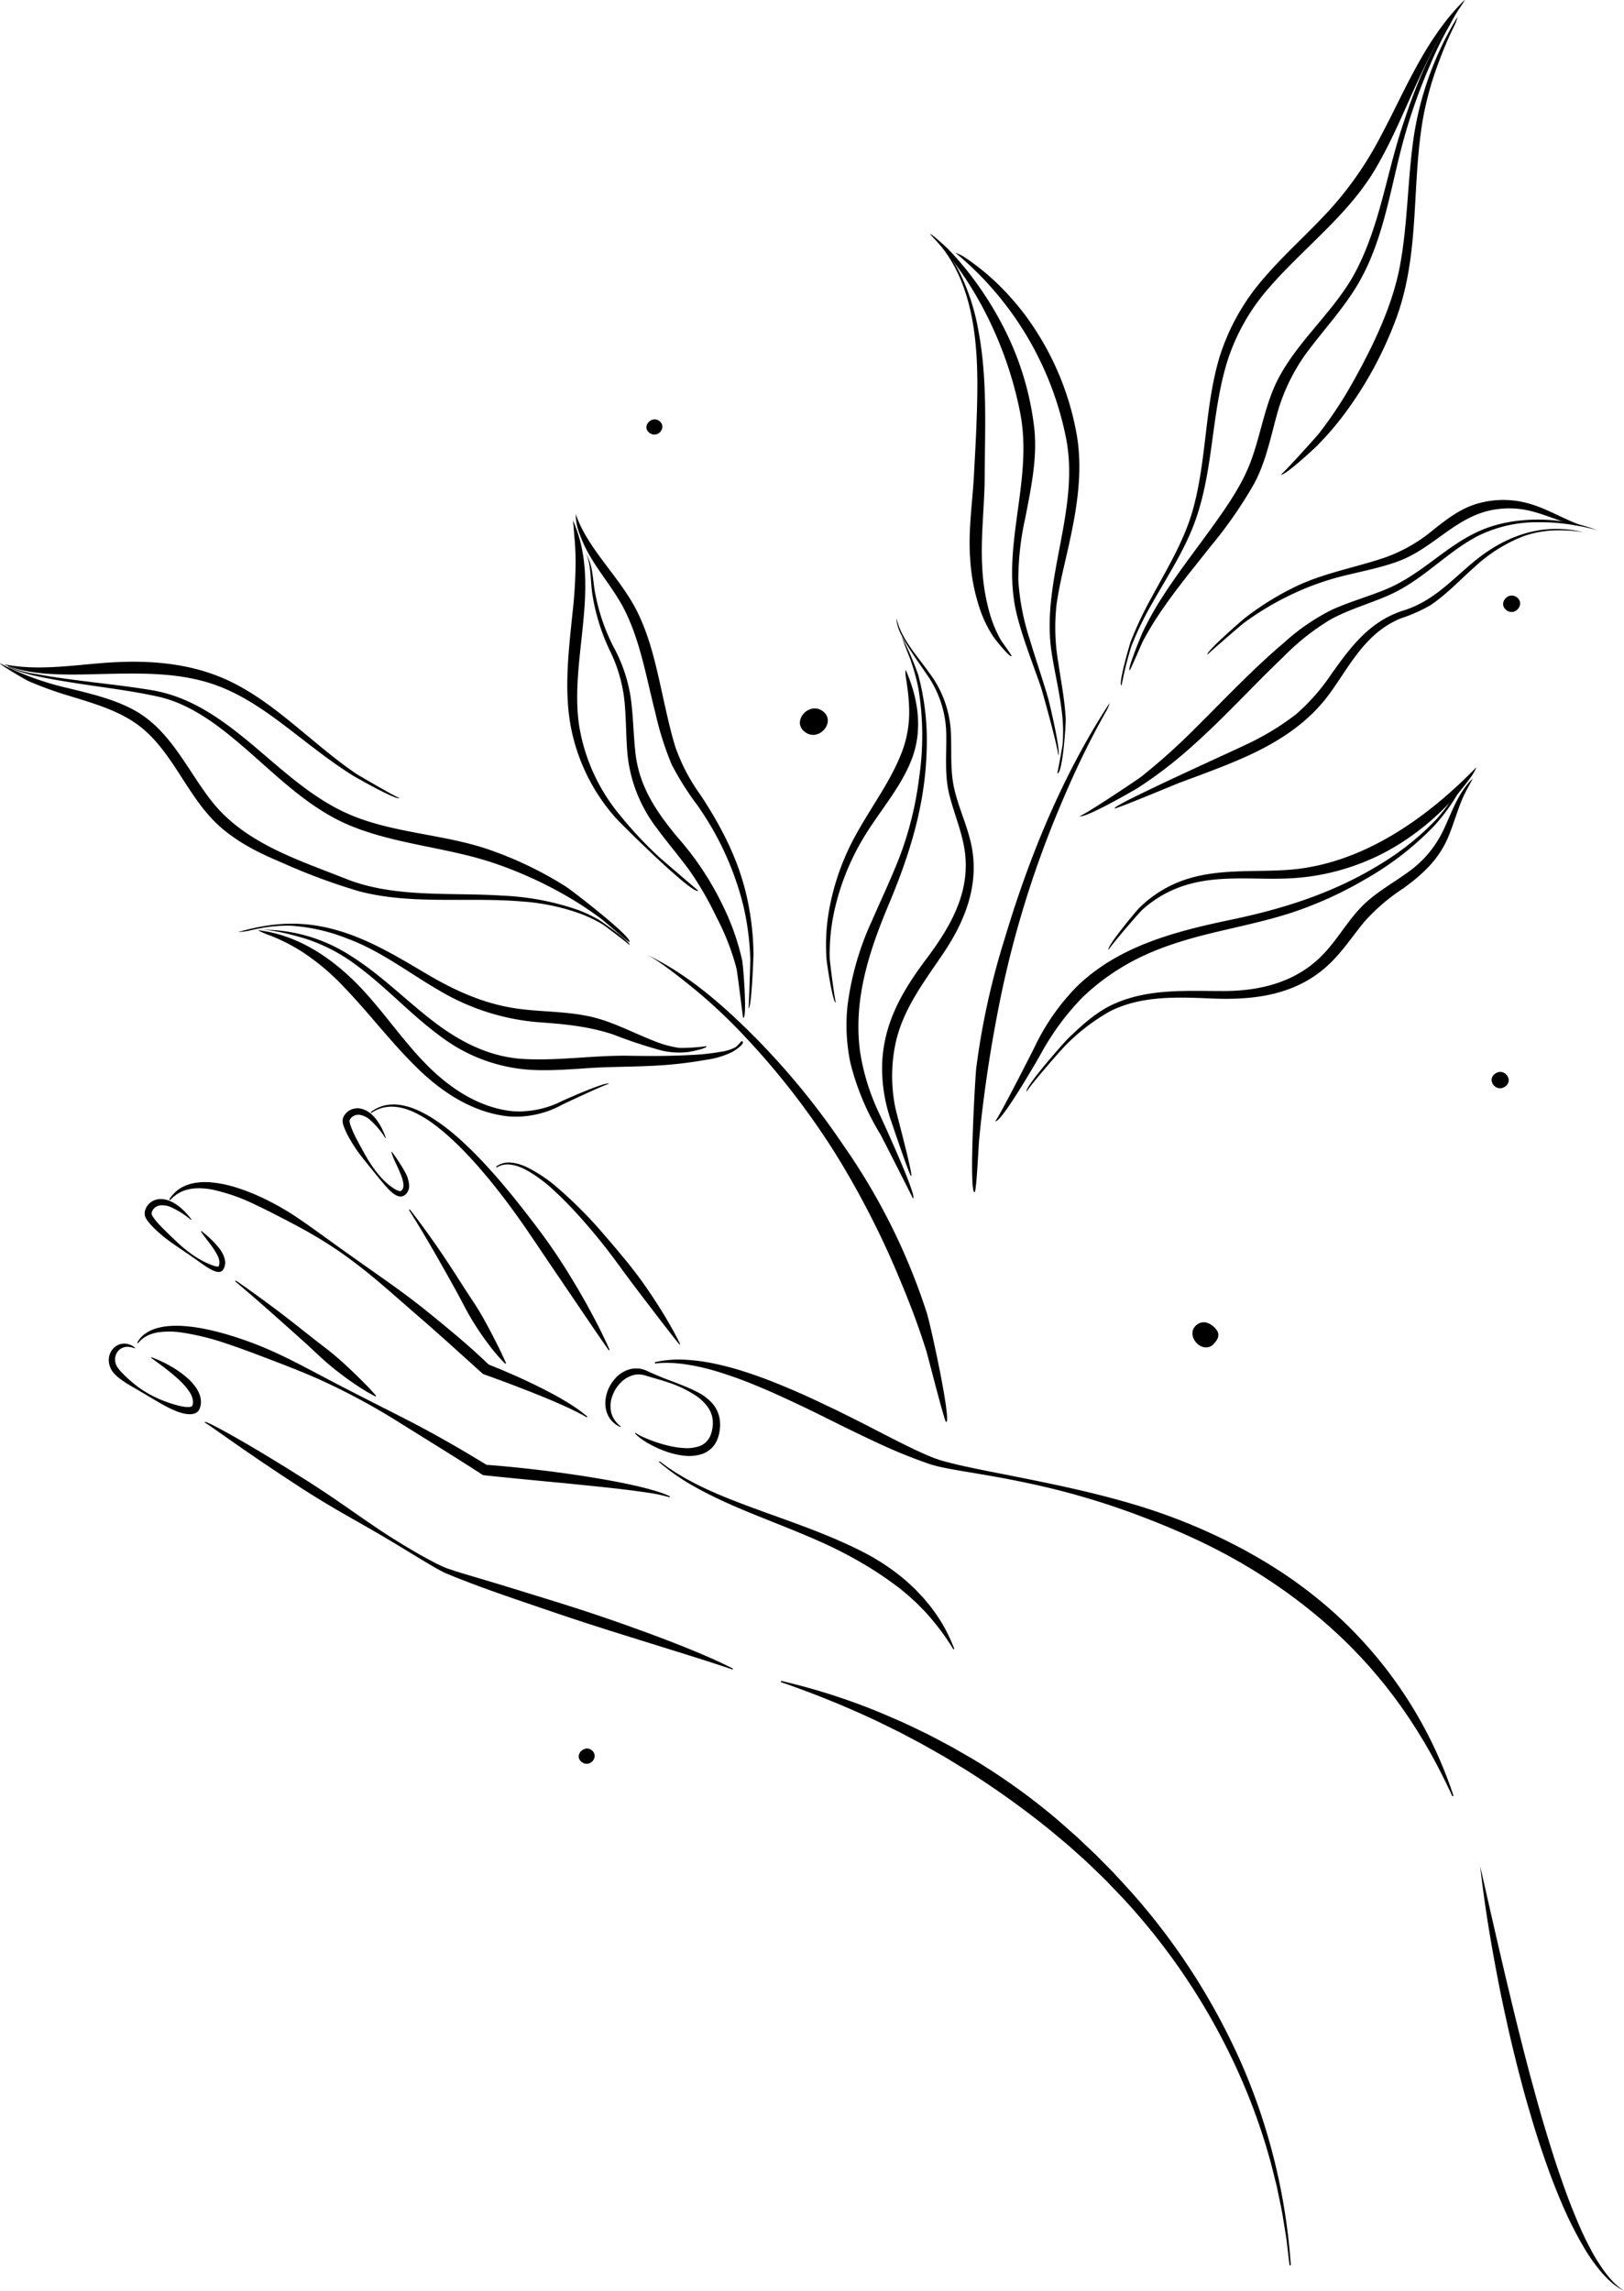 <svg id="Groupe_3715" data-name="Groupe 3715" xmlns="http://www.w3.org/2000/svg" xmlns:xlink="http://www.w3.org/1999/xlink" width="311.619" height="439.583" viewBox="0 0 311.619 439.583">
  <defs>
    <clipPath id="clip-path">
      <rect id="Rectangle_8188" data-name="Rectangle 8188" width="311.619" height="439.583"/>
    </clipPath>
  </defs>
  <g id="Groupe_3296" data-name="Groupe 3296" clip-path="url(#clip-path)">
    <path id="Tracé_69768" data-name="Tracé 69768" d="M467.5,518.587c-2.285,1.667-5.3-2.052-3.036-3.9,1.216-.99,2.623-.383,3.538.594,1.141,1.212.608,2.228-.5,3.3" transform="translate(-234.855 -260.443)"/>
    <path id="Tracé_69769" data-name="Tracé 69769" d="M315.328,275.941c2.768,1.891-.488,5.948-3.168,4.176-2.964-1.942.482-6.032,3.168-4.176" transform="translate(-157.537 -139.53)"/>
    <path id="Tracé_69770" data-name="Tracé 69770" d="M584.877,232.174c1.329-1.562,3.833.268,2.456,1.945-1.312,1.62-3.895-.27-2.456-1.945" transform="translate(-296.036 -117.3)"/>
    <path id="Tracé_69771" data-name="Tracé 69771" d="M580.729,417.111c1.7-1.14,3.615,1.3,1.832,2.541-1.7,1.2-3.673-1.322-1.832-2.541" transform="translate(-293.775 -211.124)"/>
    <path id="Tracé_69772" data-name="Tracé 69772" d="M251.874,165.617c-1.529-1.264.569-3.348,1.949-2.245,1.585,1.219-.357,3.537-1.949,2.245" transform="translate(-127.308 -82.593)"/>
    <path id="Tracé_69773" data-name="Tracé 69773" d="M225.547,682.483c-1.529-1.264.569-3.348,1.949-2.245,1.585,1.219-.357,3.537-1.949,2.245" transform="translate(-113.973 -344.394)"/>
    <path id="Tracé_69774" data-name="Tracé 69774" d="M345.8,240.766c.9,3.78,3.92,7,6.109,10.09a20.717,20.717,0,0,1,4.2,10.526c.338,3.855-.155,7.793.662,11.6.859,4,2.761,7.709,3.473,11.757,1.289,7.321-1.462,14.095-5.481,20.07-3.75,5.574-7.9,10.882-9.256,17.619a30.368,30.368,0,0,0,0,11.949c.232,1.155,3.486,13.174,3.059,13.236-.266.038-3.481-9.52-3.822-10.523a30.521,30.521,0,0,1-1.737-11.187c.332-7.827,3.908-13.891,8.488-20,4.482-5.983,8.327-12.454,7.41-20.239-.457-3.881-2.08-7.483-3.017-11.25-.952-3.828-.52-7.7-.588-11.6a20.366,20.366,0,0,0-3.848-11.643c-1.285-1.915-2.659-3.773-3.844-5.754a18.825,18.825,0,0,1-1.343-2.546c-.568-1.4-.557-2.479-.467-2.1" transform="translate(-173.728 -121.914)"/>
    <path id="Tracé_69775" data-name="Tracé 69775" d="M336.512,260.62c2.32,5.281,3.25,11.167,1.247,16.7-1.974,5.45-6.038,9.989-9.045,14.88a46.919,46.919,0,0,0-5.97,14.752,37.786,37.786,0,0,0-.843,9.007c.021.692,1.024,8.478,1.2,8.427-.634.183-1.766-7.65-1.821-8.394a38.365,38.365,0,0,1,.352-8.526,46.972,46.972,0,0,1,5.543-15.761c2.86-5.135,6.513-9.991,8.607-15.518a21.519,21.519,0,0,0,1.358-7.951,35.885,35.885,0,0,0-.321-4.134c-.1-.76-.213-1.518-.332-2.275-.038-.236-.139-1.566.025-1.206" transform="translate(-162.685 -131.977)"/>
    <path id="Tracé_69776" data-name="Tracé 69776" d="M339.741,247.524a57.618,57.618,0,0,1,3.175,7.347,48.85,48.85,0,0,1,1.622,14.3c-.251,10.524-3.2,20.047-7.239,29.664-3.831,9.11-6.87,18.361-5.547,28.332a42.6,42.6,0,0,0,3.723,11.966c.608,1.338,7.37,16,6.434,16.226.008,0-5.7-11.325-6.269-12.336a48.754,48.754,0,0,1-5.751-13.74,35.656,35.656,0,0,1-.543-10.9,55.442,55.442,0,0,1,4.766-16.488c1.963-4.54,4.14-9,5.807-13.658a66.346,66.346,0,0,0,3.176-13.655,55.623,55.623,0,0,0-.153-17.136,37.533,37.533,0,0,0-2.153-7.1c-.346-.888-.98-2.608-1.048-2.829" transform="translate(-166.724 -125.374)"/>
    <path id="Tracé_69777" data-name="Tracé 69777" d="M100.568,361.747c6.962.864,13.015,4.652,17.984,9.439,5.229,5.038,9.133,11.239,14.234,16.391,4.434,4.479,10.041,8.232,16.462,8.888a18.336,18.336,0,0,0,9.562-1.986c.678-.306,8.813-3.944,8.949-3.23-.049-.259-8.343,3.645-9,3.97a18.4,18.4,0,0,1-10.346,2.235c-6.735-.726-12.6-4.546-17.349-9.171-5.183-5.047-9.517-10.883-14.562-16.06a43.76,43.76,0,0,0-7.6-6.328,34.153,34.153,0,0,0-4.365-2.38c-.872-.4-1.76-.751-2.658-1.079-.043-.016-1.789-.744-1.318-.688" transform="translate(-50.899 -183.23)"/>
    <path id="Tracé_69778" data-name="Tracé 69778" d="M92.485,360.808c6.559-1.9,12.476-2.27,19.089-.348,6.365,1.85,11.7,5.165,17.357,8.5,5.363,3.159,11.008,5.676,17.219,6.532,5.512.759,10.86.408,16.255,2.146,3.438,1.107,6.636,2.776,10,4.075a19.576,19.576,0,0,0,4.852,1.315,37.668,37.668,0,0,0,5.169-.34c.124.455-3.164,1.074-3.607,1.132a14.737,14.737,0,0,1-5.071-.306,89.042,89.042,0,0,1-9.161-3.036c-4.849-1.628-9.578-2.037-14.615-2.4a44.163,44.163,0,0,1-18.927-6.121c-5.884-3.4-11.2-7.59-17.637-9.946a35.458,35.458,0,0,0-10.688-2.433,27.133,27.133,0,0,0-5.845.474c-.848.152-1.691.336-2.531.531a17.308,17.308,0,0,1-1.856.225" transform="translate(-46.84 -181.934)"/>
    <path id="Tracé_69779" data-name="Tracé 69779" d="M100.631,361.513a31.072,31.072,0,0,1,17.775,5.091c5.811,3.659,10.606,8.626,16.062,12.753,5.037,3.81,10.605,6.6,16.995,6.956,6.725.375,13.483-.732,20.225-.62,3.922.066,7.852.072,11.77-.144a42.72,42.72,0,0,0,5.816-.618,8.371,8.371,0,0,0,2.91-.919,12.85,12.85,0,0,0,1.074-1.134c.819.177-.379,1.276-1.766,2.078a16.41,16.41,0,0,1-5.14,1.532,78.647,78.647,0,0,1-11.086,1.171c-3.669.176-7.339.143-11.006.382-3.469.227-6.946.507-10.425.4a31.837,31.837,0,0,1-18.1-6.3c-5.865-4.23-10.7-9.7-16.554-13.95a33.032,33.032,0,0,0-9.638-4.975c-2.581-.8-6.689-1.815-8.915-1.706" transform="translate(-50.971 -183.098)"/>
    <path id="Tracé_69780" data-name="Tracé 69780" d="M.009,257.931a54.574,54.574,0,0,0,13.115,4.776c4.25,1.059,8.59,2.045,12.471,4.129,7,3.758,10.223,11.363,14.881,17.376,6.349,8.2,16.588,11.377,25.914,15.082,9.385,3.728,20.094,2.56,29.981,3.221a50.448,50.448,0,0,1,14.6,2.768,26.835,26.835,0,0,1,3.85,1.816c.5.289,6.468,4.449,5.953,4.91.1-.087-4.743-3.736-5.156-3.984a26.776,26.776,0,0,0-4.327-2.076,41.727,41.727,0,0,0-11.33-2.327c-10.255-.855-20.916.685-30.97-1.921a116.284,116.284,0,0,1-14.92-5.534c-4.525-1.876-8.987-4.121-12.544-7.531C35.548,282.9,32.8,274,25.831,269.3c-3.654-2.466-7.965-3.705-12.143-5a69.789,69.789,0,0,1-8.173-2.932c-.781-.353-5.761-3.3-5.506-3.439" transform="translate(0 -130.646)"/>
    <path id="Tracé_69781" data-name="Tracé 69781" d="M1.757,257.831c6.756,1.343,13.784.01,20.573-.386,7.037-.411,14.2.119,20.786,2.807,6.487,2.646,11.931,7.3,17.254,11.714,2.831,2.348,5.665,4.7,8.71,6.765.654.444,8.342,4.916,8.422,4.721-.269.661-8.431-3.962-9.09-4.379-3.029-1.912-5.893-4.07-8.73-6.253-5.35-4.118-10.777-8.568-17.2-10.933-6.674-2.456-13.845-2.38-20.853-2.237-3.662.075-7.33.238-10.99.02a36.455,36.455,0,0,1-4.876-.583,24.242,24.242,0,0,1-2.715-.689c-.082-.027-1.734-.655-1.288-.567" transform="translate(-0.851 -130.337)"/>
    <path id="Tracé_69782" data-name="Tracé 69782" d="M2.945,259.02a21.419,21.419,0,0,0,5.715,1.556c2.42.457,4.862.8,7.3,1.118,4.916.65,9.863,1.136,14.753,1.966,6.352,1.079,11.606,4.387,16.615,8.341,6.545,5.166,12.444,11.331,20.061,14.963,8.774,4.183,19.031,4.137,28.167,7.355a71.156,71.156,0,0,1,14.533,7.021c1.157.736,13.022,9.9,12.149,10.628-.113.094-4.783-4-5.327-4.409a69.183,69.183,0,0,0-6.262-4.164,78.675,78.675,0,0,0-13.592-6.3c-9.186-3.269-19.187-3.721-28.206-7.4-8.15-3.326-14.368-9.795-20.937-15.418-4.639-3.971-9.929-8.024-16.021-9.383-5.274-1.176-10.682-1.779-16.015-2.626-2.669-.424-5.343-.861-7.978-1.465-1.29-.3-4.568-1.267-4.958-1.781" transform="translate(-1.492 -131.198)"/>
    <path id="Tracé_69783" data-name="Tracé 69783" d="M221.643,202.282c5.612,12.43-.658,26.478,1.2,39.338a35.886,35.886,0,0,0,8.134,17.615,75.869,75.869,0,0,0,7.066,7.539c.668.628,7.652,6.588,7.652,6.588-.8,1.067-14.957-12.9-16.139-14.31a36.762,36.762,0,0,1-8.427-17.866c-1.141-7-.244-14.229.471-21.223a90.115,90.115,0,0,0,.58-9.609c-.008-1.5-.061-3-.2-4.5-.071-.741-.247-3.377-.336-3.573" transform="translate(-111.731 -102.459)"/>
    <path id="Tracé_69784" data-name="Tracé 69784" d="M223.834,199.828c2,5.956,7.075,10.789,10.606,16.58,3.359,5.509,4.72,12.135,6.1,18.363.722,3.269,1.432,6.547,2.406,9.753a36,36,0,0,0,4.873,9.288c3.863,5.876,7.048,11.965,8.7,18.86a52.388,52.388,0,0,1,1.42,11.339c.017,1.029-.384,10.767-.934,10.675.027,0,.352-8.721.325-9.527a52.037,52.037,0,0,0-1.31-10.06,57.306,57.306,0,0,0-8.854-19.384,55.9,55.9,0,0,1-4.912-7.79,59.2,59.2,0,0,1-3.154-10.005c-1.692-6.518-2.828-13.57-5.873-19.63-1.736-3.454-4.23-6.41-6.244-9.689a26.14,26.14,0,0,1-2.4-4.9,10.637,10.637,0,0,1-.746-3.871" transform="translate(-113.363 -101.203)"/>
    <path id="Tracé_69785" data-name="Tracé 69785" d="M227.439,214.624c1.716,2.595,1.4,5.4,2.057,8.365a37.79,37.79,0,0,0,3.361,9.723,29.79,29.79,0,0,1,3.328,9.613c.538,3.616.541,7.293.954,10.924.732,6.421,4.036,11.33,8.205,16.285a56.936,56.936,0,0,1,8.55,12.946,46.319,46.319,0,0,1,3.735,10.607c.179.931,1,11.009.178,10.953-.063,0-1.085-8.665-1.3-9.54a46.611,46.611,0,0,0-3.877-9.9,62.306,62.306,0,0,0-5.029-8.712c-1.984-2.745-4.216-5.324-6.22-8.056a27.939,27.939,0,0,1-5.794-14.576c-.287-3.46-.219-6.951-.6-10.4a28.841,28.841,0,0,0-2.839-9.447,39.431,39.431,0,0,1-3.217-10.261c-.5-2.684-.188-6.552-1.494-8.522" transform="translate(-115.202 -108.711)"/>
    <path id="Tracé_69786" data-name="Tracé 69786" d="M251.139,371.076c7.871,3.675,14.672,9.661,20.767,15.753a143.735,143.735,0,0,1,17.138,20.909,121.024,121.024,0,0,1,16,32.154c.813,2.63,4.776,20.894,3.709,20.953-.3.017-3.465-12.593-3.842-13.786-1.413-4.469-3.053-8.856-4.874-13.175a167.413,167.413,0,0,0-12.82-25.027,146.8,146.8,0,0,0-17.331-22.251,101.9,101.9,0,0,0-9.833-9.173c-2.528-2.041-6.524-5.245-8.917-6.357" transform="translate(-127.206 -187.956)"/>
    <path id="Tracé_69787" data-name="Tracé 69787" d="M484.775,302.733c-2.788,2.652-3.992,6.441-5.565,9.758a20.707,20.707,0,0,1-6.843,8.207c-3.042,2.207-6.417,4.031-9.014,6.735-2.668,2.777-4.537,6.141-7.176,8.931-5.057,5.347-11.927,7.14-19.208,7.15-7.23.01-14.43-.528-21.156,2.531-3.3,1.5-6.112,4.093-8.654,6.54-.792.762-8.828,9.857-7.934,10.259-.329-.148,6.543-8.055,7.29-8.767a37.935,37.935,0,0,1,8.749-6.724c5.943-2.967,12.808-2.691,19.293-2.413,7.812.335,15.444-.5,21.613-5.642,3.114-2.6,5.258-5.968,7.781-9.055a37.336,37.336,0,0,1,7.484-6.426c3.734-2.682,6.822-5.583,8.6-9.773.854-2.007,1.465-4.1,2.24-6.133a23.347,23.347,0,0,1,1.4-3.118c.173-.309,1.175-2.129,1.1-2.058" transform="translate(-202.18 -153.338)"/>
    <path id="Tracé_69788" data-name="Tracé 69788" d="M501.5,298.516c-9.43,9.654-21.91,18.647-36.226,19.6-6.818.452-13.67-.307-20.23,2.1a22.894,22.894,0,0,0-8.208,5.264c-.545.54-6.455,7.642-5.791,7.975-.2-.1,5.7-7.038,6.531-7.774a22.229,22.229,0,0,1,8.8-4.813c6.927-1.939,13.956-.641,20.986-1.241a43.807,43.807,0,0,0,19.667-6.615A50.056,50.056,0,0,0,495.7,306a48.857,48.857,0,0,0,3.417-3.829q.911-1.138,1.746-2.326c.038-.054.962-1.667.63-1.327" transform="translate(-218.304 -151.179)"/>
    <path id="Tracé_69789" data-name="Tracé 69789" d="M477.164,303.74a.517.517,0,0,1,.174-.187q-.161.054-.2-.118a12.473,12.473,0,0,1-1.568,2.179,46.844,46.844,0,0,1-3.761,5.048,51.41,51.41,0,0,1-10.774,8.721c-8.922,5.537-18.494,8.608-28.811,10.768-10.839,2.27-21.584,5.05-29.582,12.8A42.773,42.773,0,0,0,394.41,354.8c-.6,1.2-7.192,14.161-7.47,14,1.021.6,7.974-11.5,8.586-12.565a50.076,50.076,0,0,1,8-11.008,42.4,42.4,0,0,1,7.96-6.089c5.234-3.154,11.154-5,17.114-6.448,5.061-1.229,10.183-2.258,15.138-3.86a73.211,73.211,0,0,0,14.212-6.437,57.905,57.905,0,0,0,13.3-10.316,36.879,36.879,0,0,0,4.278-5.792,20.5,20.5,0,0,0,1.744-2.9c-.424-.1-.078.5-.108.362" transform="translate(-195.992 -153.661)"/>
    <path id="Tracé_69790" data-name="Tracé 69790" d="M371.477,98.258a61.8,61.8,0,0,1,21.168,35.27c2.893,13.973-4.832,27.527-2.708,41.468.6,3.91,1.57,7.768,2,11.7a30.141,30.141,0,0,1,.108,5.881c-.04.459-.977,5.582-1.031,5.568,1.041.269,1.668-9.494,1.627-10.385-.174-3.715-.933-7.377-1.455-11.055a39.157,39.157,0,0,1-.3-10.951c.49-3.547,1.379-7.044,2.166-10.546,1.616-7.184,2.947-14.54,1.737-21.84a54.178,54.178,0,0,0-7.393-19.408,50.115,50.115,0,0,0-7.377-9.3,46.419,46.419,0,0,0-4.268-3.738q-1.267-.979-2.613-1.87a9.368,9.368,0,0,0-1.655-.8" transform="translate(-188.148 -49.755)"/>
    <path id="Tracé_69791" data-name="Tracé 69791" d="M362.339,91.7c9.5,9.554,8.989,24.936,8.526,37.017-.11,2.866-.287,5.729-.432,8.594-.275,5.415-1.136,10.775-.752,16.205a37.121,37.121,0,0,0,2.083,10.4,22.583,22.583,0,0,0,2.472,4.853c.3.437,3.077,3.913,3.408,3.584.094-.094-1.87-2.74-2.094-3.134a23.339,23.339,0,0,1-1.932-4.471,38.635,38.635,0,0,1-1.611-9.5c-.336-5.781.441-11.527.469-17.3.045-9.452.557-18.962-1.252-28.306a41.839,41.839,0,0,0-3.3-10.383,27.491,27.491,0,0,0-2.809-4.616,35.7,35.7,0,0,0-2.777-2.946" transform="translate(-183.531 -46.447)"/>
    <path id="Tracé_69792" data-name="Tracé 69792" d="M361.648,91.051c9.043,9.352,15.02,22.341,17.329,34.5,2.479,13.055-3.97,25.9-.579,38.911,1.179,4.523,2.926,8.907,4.464,13.333.379,1.094,3.726,13.225,3.322,13.248.748-.041-1.61-10-1.888-10.964-1.093-3.776-2.4-7.5-3.517-11.264a45.545,45.545,0,0,1-2.2-11.384,54.4,54.4,0,0,1,1.331-11.9c1.115-5.833,2.416-11.729,1.684-17.65a56.277,56.277,0,0,0-5.258-17.794,64.96,64.96,0,0,0-6.853-11.1,56.133,56.133,0,0,0-4.32-5.029c-.386-.4-3.419-3.213-3.514-2.9" transform="translate(-183.181 -46.107)"/>
    <path id="Tracé_69793" data-name="Tracé 69793" d="M531.934,6.584A61.934,61.934,0,0,0,523.6,29.209c-1.25,8.244-1.162,16.6-2.651,24.823-1.4,7.748-5.066,15.4-8.936,22.344a78.379,78.379,0,0,1-6.557,10c-.588.756-7.265,8.153-7.412,8,.479.5,6.186-4.763,6.743-5.315a58.054,58.054,0,0,0,6.351-7.535,73.187,73.187,0,0,0,8.974-16.923c4.729-12.671,2.926-25.914,5.275-38.927a61.534,61.534,0,0,1,2.934-10.388c.607-1.644,1.266-3.272,1.989-4.875q.543-1.2,1.133-2.386a7.521,7.521,0,0,0,.494-1.445" transform="translate(-252.266 -3.323)"/>
    <path id="Tracé_69794" data-name="Tracé 69794" d="M501.733.044c-7.943,7.85-11.7,18.286-16.915,27.712a66.175,66.175,0,0,1-9.753,13.4c-3.813,4.055-7.995,7.8-11.62,12.009A42.06,42.06,0,0,0,454.7,68.7c-2.815,9.559-2.39,19.613-5.081,29.194-1.669,5.945-4.979,11.315-7.915,16.773a68.238,68.238,0,0,0-4,8.476c-.213.574-2.483,8.378-1.745,8.4A67.558,67.558,0,0,1,437.839,124a60.97,60.97,0,0,1,4.071-8.368c2.82-5,6.031-9.883,8.024-15.245,3.753-10.1,3.158-21,6.366-31.214a39.572,39.572,0,0,1,8.222-14.256C471.2,47.3,479.46,41.2,484.632,32.46c3.27-5.528,5.636-11.442,8.313-17.225,1.3-2.808,2.675-5.59,4.255-8.271.757-1.286,1.56-2.549,2.421-3.777q.646-.924,1.338-1.819c.051-.066,1.1-1.646.774-1.323" transform="translate(-220.747 0)"/>
    <path id="Tracé_69795" data-name="Tracé 69795" d="M503.331.447c-5.923,7.861-9.03,15.372-11.989,24.546-2.915,9.039-4.265,18.683-8.735,27.243-4.359,8.349-12.6,14.375-16.06,23.2-1.7,4.34-2.482,8.927-4.1,13.291-1.636,4.414-4.4,8.408-7.164,12.271-3.143,4.391-6.485,8.659-9.423,13.177a61.222,61.222,0,0,0-4.184,7.383c-.295.631-3,7.212-2.487,7.309.113.022,2.3-5.132,2.552-5.621a61.4,61.4,0,0,1,3.994-6.474c2.77-3.993,5.881-7.763,8.9-11.591a84.219,84.219,0,0,0,8.439-12.137c2.336-4.372,3.212-9.18,4.538-13.856a36.464,36.464,0,0,1,6.45-12.468c2.988-3.906,6.32-7.591,8.827-11.8,5-8.393,6.28-18.344,8.768-27.513a106.6,106.6,0,0,1,5.283-14.953,66.9,66.9,0,0,1,3.619-7.343A52.256,52.256,0,0,1,503.331.447" transform="translate(-222.425 -0.226)"/>
    <path id="Tracé_69796" data-name="Tracé 69796" d="M519.113,204.1c-6.829-2.642-15.63-2.775-22.09-.087-6.784,2.824-11.318,8.4-18.33,11.359C475.3,216.8,471.6,217.8,468.2,219.354a40.122,40.122,0,0,0-9.083,6.215c-6.09,5.137-11.5,10.925-17.256,16.624a117.619,117.619,0,0,1-10.168,9.126c-.886.694-11.694,7.916-11.93,7.6.576.764,10.383-4.862,11.288-5.442a82.1,82.1,0,0,0,10.068-7.719c6.359-5.619,11.787-11.7,17.688-17.292a45.347,45.347,0,0,1,9.179-7.279c3.4-1.855,7.276-2.961,10.813-4.485,6.775-2.917,11.1-8.169,17.241-11.426a25.394,25.394,0,0,1,11.812-2.715,37.966,37.966,0,0,1,6.382.487,39.043,39.043,0,0,1,4.878,1.049" transform="translate(-212.617 -102.345)"/>
    <path id="Tracé_69797" data-name="Tracé 69797" d="M523.363,206.315c-7.543-1.839-14.168.469-19.668,4.567-4.749,3.539-8.5,8.452-14.832,10.433-6.567,2.056-10.209,7.079-13.738,12a39.419,39.419,0,0,1-6.883,7.895,50.761,50.761,0,0,1-9.2,5.648c-1.98,1-26.208,11.886-25.667,12.446.2.2,11.487-4.552,12.563-4.955,4.2-1.568,8.386-3.073,12.349-4.838,6.767-3.014,12.3-6.743,16.2-12.022,3.942-5.342,6.892-11.81,13.806-14.645a30.24,30.24,0,0,0,5.7-2.528c3.148-2.12,5.634-4.842,8.372-7.242a29.28,29.28,0,0,1,9.567-6.03,19.849,19.849,0,0,1,6.01-1.085,29.471,29.471,0,0,1,5.415.353" transform="translate(-219.509 -104.178)"/>
    <path id="Tracé_69798" data-name="Tracé 69798" d="M541.5,199.392c-3.365-1.165-6.44-3.09-9.9-4.162a17.9,17.9,0,0,0-10.49-.063c-3.292,1.022-5.828,3.043-8.359,5.041a30.116,30.116,0,0,1-9,5.184c-5.744,1.983-11.98,3.021-17.52,5.729a55.713,55.713,0,0,0-9.391,5.817c-.718.55-7.906,6.814-7.328,7.144-.055-.032,6.344-5.6,7.032-6.11a55.433,55.433,0,0,1,8.532-5.154,51.968,51.968,0,0,1,10.3-3.783c3.571-.893,7.205-1.578,10.549-2.786,6.507-2.35,10.458-7.781,16.975-9.626a17.262,17.262,0,0,1,9.325.1c1.729.477,3.391,1.138,5.075,1.706.914.308,1.833.6,2.764.832.075.018,1.842.27,1.436.13" transform="translate(-237.8 -98.474)"/>
    <path id="Tracé_69799" data-name="Tracé 69799" d="M404.384,273.289c-9.083,13.919-15.474,29.616-20.151,45.252a143.666,143.666,0,0,0-5.453,24.832c-.228,2-1.469,23.939-.316,23.827.345-.034.76-8.8.833-9.615.3-3.409.711-6.812,1.17-10.207.885-6.543,2.031-13.085,3.411-19.558a196.642,196.642,0,0,1,10.97-34.633c1.485-3.561,3.066-7.088,4.776-10.562q1.284-2.606,2.667-5.167.739-1.365,1.511-2.716a8.105,8.105,0,0,0,.583-1.454" transform="translate(-191.453 -138.414)"/>
    <path id="Tracé_69800" data-name="Tracé 69800" d="M79.612,553.1a.117.117,0,0,1,.058-.15.155.155,0,0,1,.082-.011.544.544,0,0,1,.074.015c.041.011.077.024.114.036.073.026.142.054.211.084.138.059.272.121.406.184.267.126.533.255.794.39.524.269,1.046.539,1.562.82,1.031.563,2.059,1.129,3.074,1.716l1.526.876,1.514.894c1.008.6,2.018,1.192,3.015,1.807l3,1.833,2.977,1.864c1.99,1.233,3.946,2.52,5.889,3.827,3.88,2.622,7.664,5.4,11.623,7.895.988.627,1.982,1.245,2.99,1.839s2.011,1.194,3.036,1.756,2.051,1.12,3.1,1.623a15.028,15.028,0,0,0,1.57.675l1.653.547c2.229.7,4.476,1.343,6.718,2.016s4.478,1.364,6.715,2.054c4.474,1.383,8.955,2.75,13.4,4.249,1.11.375,2.22.749,3.326,1.137s2.214.767,3.316,1.171l3.308,1.195,3.293,1.239c1.1.411,2.187.853,3.279,1.281s2.176.885,3.259,1.335c2.166.906,4.312,1.876,6.407,2.94a.1.1,0,0,1-.076.182h0c-4.438-1.505-8.906-2.879-13.373-4.275l-6.7-2.09q-3.352-1.04-6.693-2.118c-4.456-1.432-8.885-2.951-13.317-4.469-2.216-.76-4.432-1.519-6.637-2.317l-1.653-.6-1.647-.622c-1.1-.411-2.193-.846-3.288-1.273l-1.639-.678c-.569-.248-1.086-.537-1.606-.822s-1.025-.586-1.53-.888l-1.514-.9c-2.008-1.214-4-2.442-6.016-3.643-4.016-2.414-8.147-4.648-12.17-7.054-2.008-1.208-4-2.444-5.952-3.735L94.138,563l-2.918-1.955c-.976-.647-1.938-1.314-2.9-1.976l-1.448-.993-1.44-1.006-2.877-2.016-1.437-1.008-.722-.5c-.121-.081-.242-.161-.365-.237l-.183-.11c-.03-.017-.061-.034-.089-.046l-.033-.014s-.009,0,.029-.009c.06-.026.054-.109.045-.1l-.1.07a.073.073,0,0,1-.083,0" transform="translate(-40.32 -280.071)"/>
    <path id="Tracé_69801" data-name="Tracé 69801" d="M53.4,518.731a5.125,5.125,0,0,1,1.607-1.747,7.2,7.2,0,0,1,2.192-.994,11.542,11.542,0,0,1,2.36-.4,17.668,17.668,0,0,1,2.375-.022,31.1,31.1,0,0,1,4.663.633c1.531.317,3.041.707,4.529,1.16s2.958.952,4.408,1.5,2.878,1.15,4.285,1.791c2.816,1.282,5.545,2.733,8.273,4.167,5.441,2.894,10.934,5.655,16.429,8.451s10.836,5.862,16.107,9.093l-.461-.157c2.991.218,5.966.511,8.94.849,1.487.165,2.972.357,4.457.547s2.966.409,4.448.628c2.961.447,5.918.945,8.859,1.545,1.468.312,2.936.629,4.39,1.018l1.089.3c.361.111.722.213,1.08.333a17.465,17.465,0,0,1,2.111.821.1.1,0,0,1-.071.184h0a32.943,32.943,0,0,0-4.358-.9c-1.472-.218-2.947-.416-4.427-.586-1.477-.187-2.959-.34-4.44-.5s-2.965-.3-4.448-.456-2.966-.3-4.451-.433l-4.452-.43c-2.967-.287-5.939-.581-8.9-.893l-.027,0a1,1,0,0,1-.435-.154c-2.557-1.666-5.155-3.311-7.761-4.926l-7.818-4.868a127.653,127.653,0,0,0-16.222-8.709c-2.811-1.235-5.676-2.341-8.531-3.436-1.428-.546-2.855-1.09-4.284-1.618s-2.86-1.05-4.3-1.524a48.719,48.719,0,0,0-8.785-2.175,15.645,15.645,0,0,0-4.443-.025,7.466,7.466,0,0,0-1.072.249,6.28,6.28,0,0,0-1.021.406,5.262,5.262,0,0,0-1.724,1.387h0a.1.1,0,0,1-.163-.111" transform="translate(-27.041 -261.13)"/>
    <path id="Tracé_69802" data-name="Tracé 69802" d="M50.509,525.1a23.557,23.557,0,0,1,4.541,2.242,18.229,18.229,0,0,1,2.12,1.559,10.618,10.618,0,0,1,1.872,2.037,6.119,6.119,0,0,1,.681,1.316,4.053,4.053,0,0,1,.256,1.525,3.656,3.656,0,0,1-.111.766,3.373,3.373,0,0,1-.114.361,1.975,1.975,0,0,1-.095.215,1.608,1.608,0,0,1-.136.217,1.629,1.629,0,0,1-.782.553,2.586,2.586,0,0,1-.807.135,5.442,5.442,0,0,1-1.423-.183,9.622,9.622,0,0,1-1.289-.415,20.8,20.8,0,0,1-2.376-1.146c-1.516-.845-2.971-1.73-4.434-2.591-.727-.43-1.464-.844-2.191-1.284a17.592,17.592,0,0,1-2.113-1.451,6.707,6.707,0,0,1-.955-.947,3.874,3.874,0,0,1-.684-1.271,3.612,3.612,0,0,1-.157-1.416,3.329,3.329,0,0,1,.411-1.315,3.072,3.072,0,0,1,1.493-1.33,2.948,2.948,0,0,1,.656-.169,2.885,2.885,0,0,1,1.323.12,3.507,3.507,0,0,1,1.119.625.07.07,0,0,1,.012.1.072.072,0,0,1-.079.019,4.181,4.181,0,0,0-1.131-.268,2.55,2.55,0,0,0-1.043.124,2.3,2.3,0,0,0-1.367,1.3,2.577,2.577,0,0,0-.048,1.873,3.349,3.349,0,0,0,.476.87,9.194,9.194,0,0,0,.746.846,24.084,24.084,0,0,0,3.759,3.187,21.959,21.959,0,0,0,4.486,2.271c.785.3,1.583.543,2.369.753.395.1.787.193,1.169.254a4.532,4.532,0,0,0,1.078.066,1.252,1.252,0,0,0,.4-.092.347.347,0,0,0,.178-.145c0-.016.015-.024.018-.041s.01-.016.022-.065a2.179,2.179,0,0,0,.058-.225,2.267,2.267,0,0,0,.041-.458,3.8,3.8,0,0,0-.7-1.909,11.6,11.6,0,0,0-1.509-1.822c-.571-.577-1.192-1.121-1.829-1.651-1.271-1.054-2.622-2.023-3.975-3.011a.072.072,0,0,1-.02-.1.07.07,0,0,1,.08-.023" transform="translate(-21.424 -264.645)"/>
    <path id="Tracé_69803" data-name="Tracé 69803" d="M254.722,529.167a20.825,20.825,0,0,1,5.729-.451,35.835,35.835,0,0,1,5.713.772,55.008,55.008,0,0,1,5.56,1.484c1.825.582,3.632,1.218,5.407,1.925s3.539,1.437,5.283,2.206,3.465,1.584,5.182,2.4c3.44,1.623,6.816,3.356,10.178,5.086,1.681.865,3.358,1.734,5.049,2.561s3.39,1.634,5.122,2.33a23.758,23.758,0,0,0,2.639.841q1.36.359,2.744.674c1.843.418,3.7.789,5.56,1.172,7.443,1.462,14.905,2.9,22.28,4.812,3.685.961,7.35,2.034,10.952,3.309a110.1,110.1,0,0,1,10.6,4.391c1.735.813,3.436,1.7,5.128,2.6,1.677.93,3.347,1.877,4.973,2.9,1.641,1,3.228,2.084,4.8,3.188,1.554,1.131,3.092,2.287,4.57,3.518a80.623,80.623,0,0,1,8.362,7.936c.639.719,1.294,1.421,1.906,2.162l.931,1.1c.307.369.6.749.9,1.123s.6.75.89,1.132l.857,1.157c.581.763,1.118,1.559,1.667,2.345a81.636,81.636,0,0,1,10.142,20.468.123.123,0,0,1-.229.09c-1.588-3.444-3.314-6.809-5.22-10.06l-1.469-2.412c-.513-.789-1.009-1.587-1.53-2.369-.536-.772-1.05-1.558-1.6-2.316l-.827-1.139-.411-.57-.427-.558c-.573-.743-1.132-1.495-1.734-2.213l-.887-1.089c-.3-.36-.612-.709-.913-1.066s-.6-.714-.915-1.063l-.943-1.04c-.619-.7-1.28-1.364-1.924-2.041a93.505,93.505,0,0,0-8.289-7.538c-1.443-1.186-2.943-2.3-4.448-3.41-1.523-1.084-3.059-2.152-4.634-3.162a105.869,105.869,0,0,0-9.751-5.584c-3.344-1.7-6.789-3.212-10.272-4.636-.875-.344-1.746-.7-2.629-1.03-.876-.345-1.76-.672-2.645-1-1.773-.641-3.555-1.264-5.354-1.838q-5.392-1.738-10.922-3.051c-3.684-.869-7.4-1.612-11.132-2.262L313.128,550q-1.407-.238-2.816-.521a27.991,27.991,0,0,1-2.831-.7,100.942,100.942,0,0,1-10.611-4.333c-3.448-1.6-6.84-3.292-10.223-4.978-1.694-.837-3.392-1.663-5.1-2.46s-3.413-1.6-5.141-2.345-3.461-1.469-5.219-2.126c-.878-.333-1.764-.639-2.652-.938s-1.781-.582-2.682-.836a40.544,40.544,0,0,0-5.48-1.185,23.306,23.306,0,0,0-5.609-.162.123.123,0,0,1-.041-.243" transform="translate(-128.973 -267.789)"/>
    <path id="Tracé_69804" data-name="Tracé 69804" d="M241.179,544.506a9.477,9.477,0,0,0,1.447.789c.5.23,1.012.438,1.525.634s1.034.372,1.555.537,1.048.309,1.575.44a17.215,17.215,0,0,0,3.167.5,7.511,7.511,0,0,0,2.968-.359,3.54,3.54,0,0,0,2-1.773,5.416,5.416,0,0,0,.453-1.4,6.354,6.354,0,0,0,.132-1.5,5.253,5.253,0,0,0-.262-1.449,5.669,5.669,0,0,0-.675-1.336,8.861,8.861,0,0,0-2.264-2.2,22.686,22.686,0,0,0-6-2.782c-1.061-.342-2.137-.643-3.217-.963l-.4-.123c-.139-.045-.264-.079-.382-.111a4.589,4.589,0,0,0-.736-.119,4.1,4.1,0,0,0-1.439.151,5.524,5.524,0,0,0-2.459,1.572,6.967,6.967,0,0,0-1.52,2.622,5.418,5.418,0,0,0-.124,3.02,4.507,4.507,0,0,0,.655,1.407,5.588,5.588,0,0,0,1.121,1.171.074.074,0,0,1,.013.1.075.075,0,0,1-.088.023,4.831,4.831,0,0,1-1.436-.967,4.612,4.612,0,0,1-1-1.481,5.141,5.141,0,0,1-.4-1.767,6.359,6.359,0,0,1,.158-1.806,7.381,7.381,0,0,1,1.649-3.2,5.761,5.761,0,0,1,3.14-1.912,4.829,4.829,0,0,1,1.884-.006,5.282,5.282,0,0,1,.89.269c.144.061.282.12.4.178l.378.174c1.01.462,2.043.891,3.083,1.3s2.094.786,3.135,1.209a28.1,28.1,0,0,1,3.092,1.4,9.573,9.573,0,0,1,2.768,2.155,5.986,5.986,0,0,1,1.4,3.381,7.736,7.736,0,0,1-.068,1.835,6.668,6.668,0,0,1-.5,1.8,4.963,4.963,0,0,1-.482.852,4.229,4.229,0,0,1-.656.75,4.966,4.966,0,0,1-1.684,1.01,8.07,8.07,0,0,1-3.638.324,15.514,15.514,0,0,1-3.386-.812c-.543-.188-1.072-.405-1.591-.642s-1.03-.49-1.525-.771a16.2,16.2,0,0,1-1.446-.9,7.451,7.451,0,0,1-1.3-1.112.074.074,0,0,1,.006-.1.075.075,0,0,1,.092-.005Z" transform="translate(-119.219 -269.532)"/>
    <path id="Tracé_69805" data-name="Tracé 69805" d="M256.4,568.261c.575.419,1.135.855,1.719,1.257l.888.587c.3.2.59.393.9.568.612.359,1.207.744,1.838,1.071s1.241.684,1.882.99c2.535,1.272,5.158,2.362,7.811,3.377,5.3,2.054,10.722,3.823,16.042,5.969,2.661,1.068,5.3,2.223,7.876,3.542a42.438,42.438,0,0,1,7.305,4.724l.841.7c.284.227.541.489.813.732.534.5,1.082.976,1.573,1.518s1.014,1.047,1.471,1.617.951,1.1,1.362,1.7a30.5,30.5,0,0,1,4.162,7.575.1.1,0,0,1-.058.127.1.1,0,0,1-.119-.041,46.171,46.171,0,0,0-5.054-6.782c-.451-.534-.967-1.01-1.448-1.515s-1.007-.966-1.521-1.436c-.264-.228-.5-.481-.778-.7l-.8-.668c-.272-.218-.527-.454-.811-.657l-.838-.625a69.035,69.035,0,0,0-7.027-4.565,80.673,80.673,0,0,0-7.558-3.8c-5.18-2.3-10.541-4.258-15.8-6.508-2.622-1.14-5.221-2.356-7.723-3.753a41.558,41.558,0,0,1-7.067-4.859.1.1,0,0,1,.122-.154Z" transform="translate(-129.792 -287.823)"/>
    <path id="Tracé_69806" data-name="Tracé 69806" d="M192.94,452.816a4.066,4.066,0,0,1,2.747-.751,7.3,7.3,0,0,1,1.565.285c.259.087.521.165.777.266s.516.2.766.325a27.439,27.439,0,0,1,5.65,3.742,83.974,83.974,0,0,1,9.48,9.565c1.448,1.661,2.849,3.34,4.224,5.023q2.036,2.518,3.826,5.129,1.777,2.587,3.353,5.212c1.042,1.735,2.025,3.476,2.87,5.244a.067.067,0,0,1-.047.1.116.116,0,0,1-.111-.041c-1.29-1.592-2.541-3.205-3.787-4.829l-3.766-4.928q-1.9-2.494-3.759-5.042c-.626-.853-1.257-1.708-1.9-2.556s-1.312-1.7-1.989-2.538c-1.364-1.684-2.774-3.35-4.252-4.97s-3.022-3.222-4.66-4.707a26.966,26.966,0,0,0-5.284-3.883c-.235-.134-.477-.232-.716-.348s-.484-.2-.727-.294a7.179,7.179,0,0,0-1.466-.354,3.957,3.957,0,0,0-2.671.515h0a.1.1,0,0,1-.126-.041.089.089,0,0,1,.008-.122" transform="translate(-97.713 -228.972)"/>
    <path id="Tracé_69807" data-name="Tracé 69807" d="M65.851,462.986a6.6,6.6,0,0,1,1.561-1.743l.115-.1.125-.081.252-.161a3.679,3.679,0,0,1,.521-.3l.545-.258.567-.2c.1-.032.19-.068.286-.1l.292-.067c.2-.043.391-.09.588-.129l.593-.078.3-.039.3-.016.6-.031c.2-.005.4.009.594.012.4,0,.789.043,1.181.082a23.04,23.04,0,0,1,4.573,1,38.61,38.61,0,0,1,4.323,1.674,51.182,51.182,0,0,1,7.973,4.564c1.262.861,2.5,1.748,3.736,2.641l3.7,2.67,3.715,2.64,3.726,2.629c2.487,1.751,4.968,3.518,7.367,5.389q1.8,1.4,3.565,2.849t3.513,2.914c2.334,1.957,4.6,3.976,6.812,6.093l-.349-.216c.847.332,1.674.668,2.507,1.013s1.653.706,2.476,1.068c1.65.714,3.272,1.491,4.888,2.283.805.4,1.6.822,2.4,1.239s1.579.866,2.354,1.328A31.876,31.876,0,0,1,146,504.633a.1.1,0,0,1-.113.161h0l-1.168-.652-1.19-.6c-.8-.39-1.6-.768-2.419-1.127q-2.435-1.087-4.921-2.065c-1.647-.674-3.314-1.3-4.975-1.938q-1.248-.474-2.5-.929c-.832-.308-1.672-.618-2.5-.91a.946.946,0,0,1-.318-.187l-.033-.03-6.729-6.066-3.392-3.014-3.422-2.981c-2.287-1.981-4.548-4-6.873-5.942s-4.727-3.794-7.218-5.516a83.921,83.921,0,0,0-7.77-4.684l-2-1.061c-.332-.179-.669-.344-1-.517s-.665-.349-1-.516c-1.335-.686-2.674-1.357-4.025-1.993a35.994,35.994,0,0,0-8.35-2.943c-.359-.064-.719-.131-1.08-.161-.18-.019-.361-.043-.541-.058l-.541-.029-.272-.015-.269.007-.541.014c-.178.016-.355.041-.534.06l-.268.031c-.088.014-.175.035-.263.052a6.689,6.689,0,0,0-2.026.714l-.468.281c-.156.1-.289.223-.438.332l-.221.169c-.071.06-.133.128-.2.193l-.4.393L66,463.11a.1.1,0,0,1-.151-.124" transform="translate(-33.347 -232.844)"/>
    <path id="Tracé_69808" data-name="Tracé 69808" d="M144.2,430.917a7.039,7.039,0,0,1,4.06-1.435c.183,0,.367-.012.55-.006l.548.042c.091.008.183.011.274.024l.27.045.541.092c.352.092.712.166,1.058.279s.7.218,1.03.364a21.867,21.867,0,0,1,3.843,2.031,38.63,38.63,0,0,1,3.48,2.58c1.111.922,2.169,1.9,3.205,2.9s2.039,2.032,3.015,3.086,1.936,2.125,2.87,3.216,1.853,2.194,2.753,3.312,1.791,2.243,2.666,3.38,1.743,2.28,2.6,3.431q2.555,3.464,4.831,7.116c.751,1.221,1.5,2.445,2.222,3.68s1.435,2.48,2.113,3.743c1.371,2.516,2.681,5.067,3.833,7.7a.1.1,0,0,1-.172.1c-1.641-2.349-3.246-4.711-4.843-7.074l-2.4-3.537c-.8-1.18-1.59-2.362-2.4-3.531l-4.775-7.069q-2.368-3.547-4.915-6.967-1.278-1.7-2.609-3.368t-2.723-3.272c-.928-1.073-1.881-2.123-2.865-3.142s-1.991-2.015-3.047-2.954a37.707,37.707,0,0,0-3.285-2.667,21.128,21.128,0,0,0-3.628-2.128c-.315-.155-.647-.264-.973-.392s-.665-.208-1-.312l-.51-.11-.256-.055c-.085-.016-.172-.023-.258-.035l-.518-.063c-.173-.014-.347-.01-.521-.017a6.728,6.728,0,0,0-3.949,1.177h0a.1.1,0,0,1-.113-.161" transform="translate(-73.021 -217.536)"/>
    <path id="Tracé_69809" data-name="Tracé 69809" d="M91.634,498c2.4,1.628,4.734,3.346,7.065,5.072q1.74,1.3,3.458,2.638l3.413,2.692c1.133.9,2.286,1.781,3.432,2.667s2.249,1.819,3.314,2.8,2.112,1.974,3.141,2.992,2.041,2.059,3.007,3.171a.1.1,0,0,1-.008.142.1.1,0,0,1-.112.014,35.741,35.741,0,0,1-3.77-2.251c-1.211-.813-2.382-1.674-3.527-2.563s-2.245-1.832-3.307-2.816-2.11-1.984-3.186-2.949l-3.234-2.889q-1.614-1.449-3.241-2.88c-2.158-1.927-4.358-3.8-6.563-5.679a.1.1,0,0,1,.119-.157" transform="translate(-46.336 -252.235)"/>
    <path id="Tracé_69810" data-name="Tracé 69810" d="M159.24,470.356c1.8,2.276,3.482,4.637,5.146,7.015q.619.895,1.224,1.8l1.209,1.809q1.19,1.82,2.356,3.655c.777,1.223,1.58,2.43,2.373,3.641s1.53,2.454,2.22,3.72,1.357,2.548,2.009,3.837,1.288,2.589,1.871,3.943h0a.1.1,0,0,1-.162.111,31.85,31.85,0,0,1-2.886-3.314c-.893-1.156-1.724-2.351-2.52-3.565s-1.528-2.464-2.21-3.742-1.346-2.564-2.048-3.826-1.405-2.525-2.12-3.779l-1.065-1.886q-.532-.944-1.081-1.877c-1.433-2.509-2.94-4.974-4.475-7.428a.1.1,0,0,1,.031-.136.1.1,0,0,1,.13.022" transform="translate(-80.569 -238.224)"/>
    <path id="Tracé_69811" data-name="Tracé 69811" d="M65.119,470.255a16.75,16.75,0,0,0-3.807-2.428,4.286,4.286,0,0,0-1.988-.351,2.2,2.2,0,0,0-.849.269,1.885,1.885,0,0,0-.616.577,1.491,1.491,0,0,0-.267.728c0,.028,0,.051,0,.077v.019s0,.009,0,.015a.82.82,0,0,0,.052.146,3.2,3.2,0,0,0,.229.408,13.792,13.792,0,0,0,1.406,1.692c.52.548,1.066,1.079,1.615,1.612s1.1,1.07,1.665,1.591a25.312,25.312,0,0,0,3.625,2.849,17.013,17.013,0,0,0,2.021,1.094c.347.156.7.3,1.046.427a4.546,4.546,0,0,0,1,.261.776.776,0,0,0,.179,0c.044,0,.052-.023.009,0a.144.144,0,0,0-.033.023l-.016.015-.007.009.005-.01c.017-.032.037-.061.051-.093a1.862,1.862,0,0,0,.082-.188,1.761,1.761,0,0,0,.062-.849,3.525,3.525,0,0,0-.306-.953,8.471,8.471,0,0,0-.518-.952c-.2-.311-.408-.622-.627-.93s-.452-.61-.682-.917c-.462-.611-.95-1.218-1.371-1.885a.062.062,0,0,1,.019-.086.063.063,0,0,1,.073,0h0a20.136,20.136,0,0,1,3.378,3.265,5.6,5.6,0,0,1,1.112,2.265,2.516,2.516,0,0,1-.119,1.431,2.026,2.026,0,0,1-.168.333c-.031.054-.068.1-.1.153l-.014.02-.029.037a.714.714,0,0,1-.063.07.853.853,0,0,1-.144.115,1.036,1.036,0,0,1-.541.153,1.738,1.738,0,0,1-.4-.039,4.744,4.744,0,0,1-1.184-.486c-.354-.195-.689-.407-1.016-.626s-.649-.44-.966-.668l-.953-.672c-1.272-.888-2.551-1.758-3.838-2.636-.64-.444-1.278-.893-1.891-1.377s-1.207-1-1.782-1.536a13.3,13.3,0,0,1-1.643-1.788,3.733,3.733,0,0,1-.358-.588,2.046,2.046,0,0,1-.145-.4c-.009-.041-.018-.081-.025-.127a.978.978,0,0,1-.012-.125c0-.071-.007-.144,0-.213a2.4,2.4,0,0,1,.16-.766,2.678,2.678,0,0,1,.348-.656,3,3,0,0,1,1.1-.946,3.2,3.2,0,0,1,1.367-.339,4.417,4.417,0,0,1,1.318.175,6.5,6.5,0,0,1,1.162.491,9.417,9.417,0,0,1,1.929,1.446,13.415,13.415,0,0,1,1.552,1.769.062.062,0,0,1-.013.087.063.063,0,0,1-.076,0" transform="translate(-28.503 -236.182)"/>
    <path id="Tracé_69812" data-name="Tracé 69812" d="M141.411,436.672a16.229,16.229,0,0,0-2.977-3.523,4.024,4.024,0,0,0-1.838-.9,2.161,2.161,0,0,0-.9.058,1.845,1.845,0,0,0-.743.431,1.452,1.452,0,0,0-.262.317,1.055,1.055,0,0,0-.083.165.391.391,0,0,0-.029.077l-.015.048a1.26,1.26,0,0,0,.034.358,4.4,4.4,0,0,0,.132.5,16.726,16.726,0,0,0,.886,2.093c.342.694.716,1.379,1.088,2.067s.75,1.377,1.151,2.053a23.033,23.033,0,0,0,2.746,3.825c.265.29.543.567.825.837s.58.523.887.758a8.862,8.862,0,0,0,.937.646,2.791,2.791,0,0,0,.919.383.38.38,0,0,0,.256-.021l.033-.027c.026-.023.054-.043.077-.067a1.3,1.3,0,0,0,.132-.142,1.321,1.321,0,0,0,.243-.766,3.465,3.465,0,0,0-.136-1.013,9.363,9.363,0,0,0-.345-1.062c-.14-.353-.288-.71-.446-1.065l-.487-1.069a15.569,15.569,0,0,1-.9-2.222.063.063,0,0,1,.043-.077.062.062,0,0,1,.068.025l0,0a33.554,33.554,0,0,1,2.594,4.02,5.826,5.826,0,0,1,.7,2.48,2.2,2.2,0,0,1-.487,1.44,1.964,1.964,0,0,1-.285.278c-.051.042-.1.076-.157.114a1.325,1.325,0,0,1-.224.121,1.429,1.429,0,0,1-.907.038,2.681,2.681,0,0,1-.656-.3,4.241,4.241,0,0,1-.53-.378,9.327,9.327,0,0,1-.895-.854c-.275-.3-.543-.6-.8-.907s-.512-.613-.764-.92c-1.009-1.228-2.005-2.459-3-3.706-.491-.627-.981-1.258-1.433-1.918s-.877-1.338-1.276-2.039a15.668,15.668,0,0,1-1.073-2.217,5.678,5.678,0,0,1-.2-.637,2.339,2.339,0,0,1-.066-.817,1.248,1.248,0,0,1,.025-.134l.029-.106a1.456,1.456,0,0,1,.069-.2,2.243,2.243,0,0,1,.184-.362,2.734,2.734,0,0,1,.492-.591,3.031,3.031,0,0,1,1.312-.7,3.231,3.231,0,0,1,1.451,0,4.736,4.736,0,0,1,2.267,1.351,7.5,7.5,0,0,1,.8.958,9.022,9.022,0,0,1,.654,1.035,13.366,13.366,0,0,1,.973,2.2.062.062,0,0,1-.038.079.064.064,0,0,1-.072-.024" transform="translate(-67.493 -218.305)"/>
    <path id="Tracé_69813" data-name="Tracé 69813" d="M303.8,653.682a121.643,121.643,0,0,1,18.858,6.04c1.526.641,3.042,1.305,4.558,1.971,1.5.7,2.989,1.428,4.485,2.141,1.476.753,2.932,1.546,4.4,2.317,1.446.811,2.877,1.648,4.318,2.472A122.94,122.94,0,0,1,356.591,680.2c1.254,1.087,2.492,2.192,3.737,3.286l3.617,3.416,3.5,3.537L370.8,694.1a125.935,125.935,0,0,1,21.356,33.3,116.642,116.642,0,0,1,9.322,38.293.122.122,0,0,1-.114.131.123.123,0,0,1-.131-.108v0l-.578-4.894c-.248-1.623-.523-3.242-.783-4.862-.3-1.613-.652-3.216-.977-4.824-.075-.4-.185-.8-.282-1.2l-.3-1.193-.6-2.385a117.059,117.059,0,0,0-6.684-18.457,124.305,124.305,0,0,0-21.693-32.482l-3.389-3.535-3.515-3.406-3.642-3.269c-1.253-1.044-2.5-2.1-3.756-3.133a168.016,168.016,0,0,0-15.913-11.356c-1.393-.848-2.777-1.712-4.177-2.55l-4.261-2.412c-1.443-.762-2.881-1.538-4.331-2.291l-4.4-2.16a182.249,182.249,0,0,0-18.228-7.388.123.123,0,0,1-.076-.156.124.124,0,0,1,.145-.08" transform="translate(-153.801 -331.1)"/>
    <path id="Tracé_69814" data-name="Tracé 69814" d="M575.589,725.862c1.61,7.1,3.213,14.182,4.876,21.248l1.268,5.294q.637,2.645,1.3,5.282c.88,3.518,1.775,7.031,2.746,10.521q1.408,5.249,3.013,10.436c1.045,3.465,2.213,6.888,3.45,10.282.626,1.694,1.3,3.368,2,5.03s1.46,3.3,2.3,4.892a35.454,35.454,0,0,0,2.807,4.6l.4.543.426.522.214.262.227.248.457.5a12.541,12.541,0,0,0,2.087,1.723,11.78,11.78,0,0,1-2.29-1.5l-.511-.462-.255-.233-.241-.246-.483-.493-.458-.516a33.687,33.687,0,0,1-3.222-4.468,74.233,74.233,0,0,1-4.888-9.834c-.712-1.685-1.373-3.39-2-5.107s-1.223-3.442-1.8-5.174c-1.135-3.47-2.159-6.971-3.135-10.484-.94-3.522-1.834-7.055-2.655-10.6-.8-3.554-1.584-7.11-2.261-10.687-1.385-7.148-2.573-14.334-3.38-21.571" transform="translate(-291.546 -367.662)"/>
  </g>
</svg>
